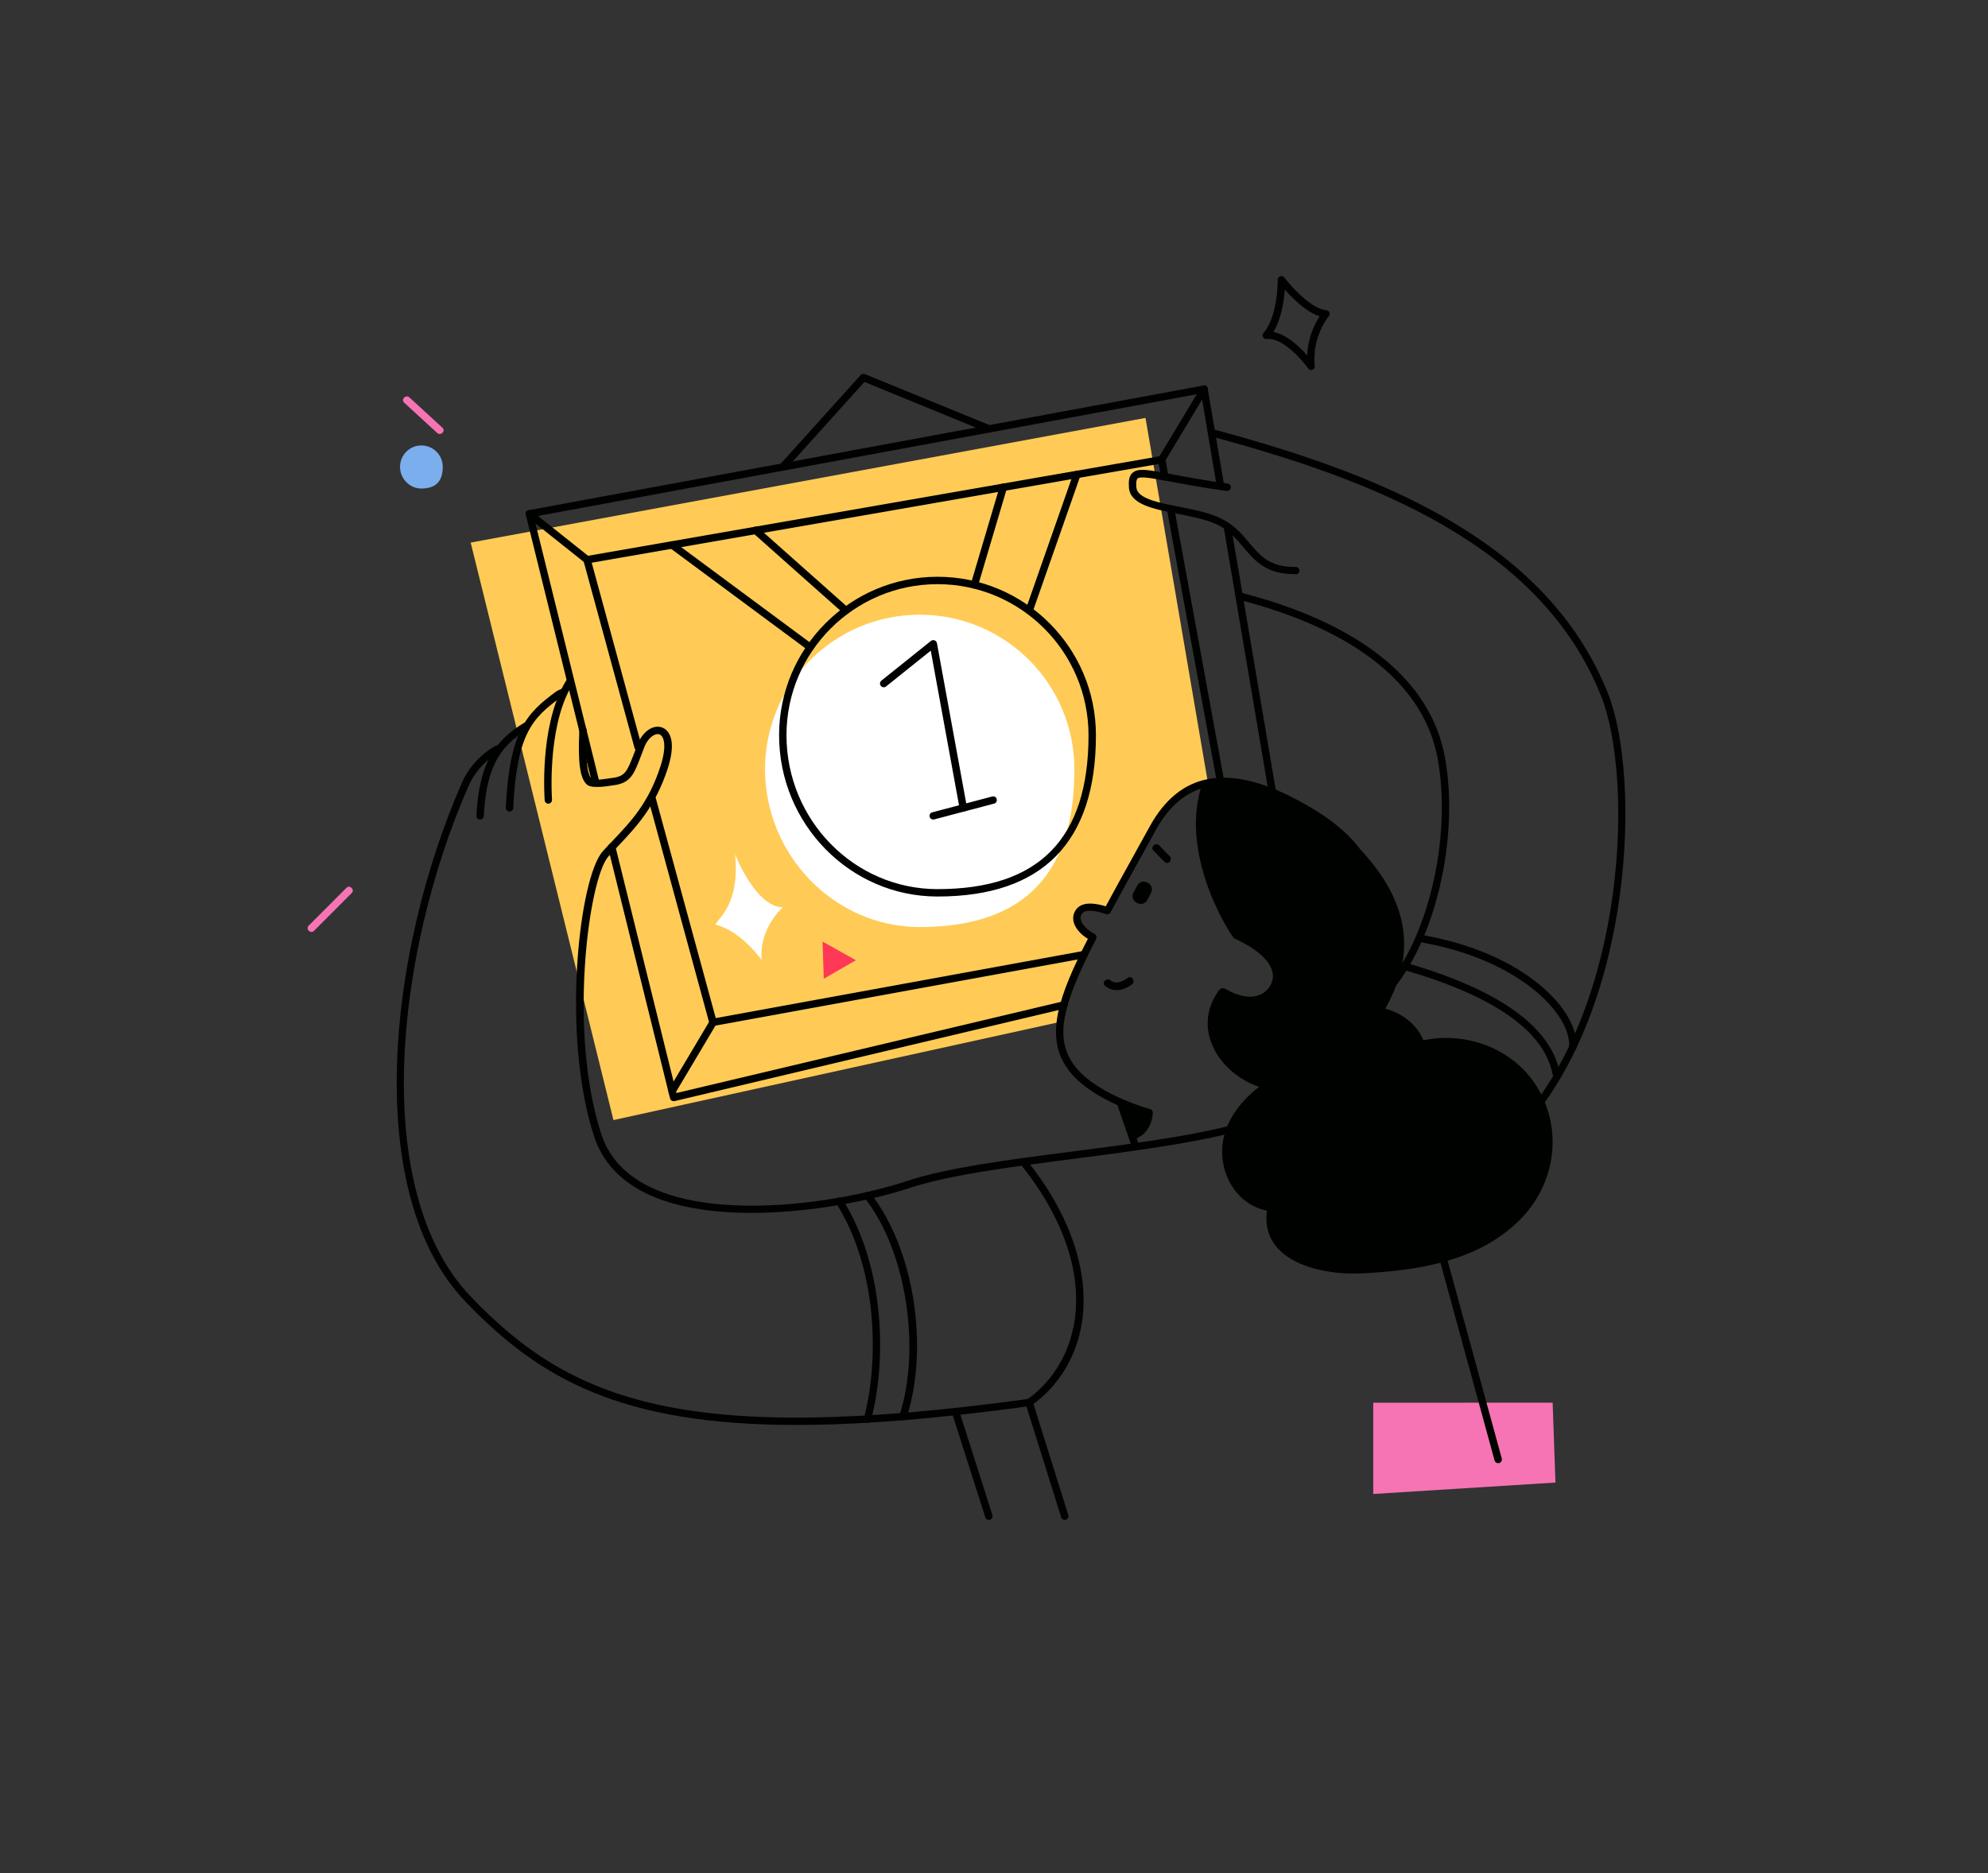 <?xml version="1.0" encoding="UTF-8"?> <!-- Generator: Adobe Illustrator 21.0.2, SVG Export Plug-In . SVG Version: 6.00 Build 0) --> <svg xmlns="http://www.w3.org/2000/svg" xmlns:xlink="http://www.w3.org/1999/xlink" id="Слой_1" x="0px" y="0px" viewBox="0 0 2122 2000" style="enable-background:new 0 0 2122 2000;" xml:space="preserve"><rect x="0" y="0" width="2122" height="2000" fill="#333333" stroke="none"/> <style type="text/css"> .st0{fill:#F674B4;} .st1{fill:#FFCB56;} .st2{fill:#FFFFFF;} .st3{fill:#7BAEED;} .st4{fill:#000200;} .st5{fill:#FF3857;} </style> <g id="Objects"> <polygon class="st0" points="1657.3,1497.6 1465.8,1497.7 1465.8,1595.1 1660.3,1582.9 "></polygon> <path class="st1" d="M1135.7,1065.6c4.4-16.8,38.7-58.9,23.3-72.8c-6.3-5.7-12.5-18.6-6.4-21c2.9-2,26.7-1.9,29.1-0.9 c15.4-17.8,42.5-77.2,48-85.8c15.3-23.8,32.9-42.6,59.6-49.6l-66.6-389.3L502.4,579.3l152.4,616.6l474.9-104.4 C1130.4,1082.5,1133.3,1074.8,1135.7,1065.6z"></path> <path class="st2" d="M1146.8,821.4c0,91.2-35.6,168.4-165.1,168.4c-91.2,0-165.1-77.2-165.1-168.4s73.9-165.1,165.1-165.1 S1146.8,730.2,1146.8,821.4z"></path> <path class="st3" d="M472.6,498.4c0,12.6-4.9,23.2-22.8,23.2c-12.6,0-22.8-10.6-22.8-23.2c0-12.6,10.2-22.8,22.8-22.8 S472.6,485.8,472.6,498.4z"></path> <path class="st4" d="M1399.6,395.1c-1.2,0-2.5-0.6-3.2-1.7c-6.7-9.4-27.9-33.4-44.2-31.4c-1.6,0.2-3.2-0.6-4-2.1 c-0.8-1.4-0.6-3.2,0.5-4.4c15.7-18.4,15.1-56.4,15.1-56.7c0-1.7,1-3.3,2.7-3.8c1.6-0.6,3.4,0,4.4,1.3c7,9.3,28.8,33.6,44.8,34.9 c1.5,0.1,2.8,1.1,3.3,2.4c0.6,1.4,0.3,3-0.7,4.1c-0.2,0.2-18.1,21.5-14.9,53c0.2,1.8-0.9,3.5-2.5,4.1 C1400.5,395,1400.1,395.1,1399.6,395.1z M1359.2,354.4c14.2,2.7,28,15.8,36.1,25.1c0.8-19.7,8.5-34.4,13.3-41.8 c-14.3-4.5-29-19.2-37.2-28.5C1370.6,321,1367.9,340.2,1359.2,354.4z"></path> <path class="st2" d="M835.6,968.7c-18.9,18-24.5,41-22.5,56.4c0,0-21.7-31.1-49.6-38c7.1-10.2,25.8-25.3,21.2-74.8 C784.6,912.3,806.7,968.7,835.6,968.7z"></path> <path class="st0" d="M369.8,947.9c-13.4,13.5-26.9,26.9-40.3,40.4c-3.6,3.6,2,9.2,5.6,5.6c13.4-13.5,26.9-26.9,40.3-40.4 C379,949.9,373.4,944.3,369.8,947.9z"></path> <path class="st0" d="M472.3,456.7c-11.8-10.8-23.6-21.6-35.3-32.4c-3.7-3.4-9.4,2.1-5.6,5.6c11.8,10.8,23.6,21.6,35.3,32.4 C470.5,465.7,476.1,460.1,472.3,456.7z"></path> <polygon class="st5" points="878,1005.3 879.3,1045 913.6,1025.2 "></polygon> </g> <g id="Frame"> <path class="st4" d="M1000.7,957.2c-93.2,0-169.1-77.3-169.1-172.3c0-93.2,75.9-169.1,169.1-169.1s169.1,75.8,169.1,169.1 C1169.8,899.2,1112.9,957.2,1000.7,957.2z M1000.7,623.7c-88.9,0-161.2,72.3-161.2,161.2c0,90.7,72.3,164.4,161.2,164.4 c108.4,0,161.2-53.8,161.2-164.4C1161.8,696,1089.5,623.7,1000.7,623.7z"></path> <path class="st4" d="M1028.2,866.5c-1.9,0-3.5-1.3-3.9-3.2l-30.8-168.6l-47.7,38.2c-1.7,1.4-4.2,1.1-5.6-0.6 c-1.4-1.7-1.1-4.2,0.6-5.6l52.9-42.4c1.1-0.9,2.6-1.1,3.9-0.6c1.3,0.5,2.3,1.6,2.5,3l32,175.1c0.4,2.1-1,4.2-3.2,4.6 C1028.6,866.5,1028.4,866.5,1028.2,866.5z"></path> <path class="st4" d="M996.1,875c-1.7,0-3.4-1.2-3.8-2.9c-0.6-2.1,0.7-4.3,2.8-4.8l64-16.9c2.1-0.6,4.3,0.7,4.8,2.8 c0.6,2.1-0.7,4.3-2.8,4.8l-64,16.9C996.8,875,996.5,875,996.1,875z"></path> <path class="st4" d="M1362.7,876.6c-1.9,0-3.6-1.4-3.9-3.3l-52.5-309.7c-0.4-2.2,1.1-4.2,3.2-4.6c2.1-0.4,4.2,1.1,4.6,3.2 l52.5,309.7c0.4,2.2-1.1,4.2-3.2,4.6C1363.1,876.6,1362.9,876.6,1362.7,876.6z"></path> <path class="st4" d="M1306.7,518.5l-17.6-103.7c-0.2-1-0.8-2-1.6-2.6c-0.9-0.6-1.9-0.8-3-0.6L564.3,544.7c-1.1,0.2-2,0.8-2.6,1.7 c-0.6,0.9-0.8,2-0.5,3.1L632.5,838c0,0.1,0.1,0.2,0.1,0.3c2.5-0.1,5-0.2,7.5-0.3c0.2-0.6,0.2-1.3,0-1.9l-70.3-284.4L1282,420.1 l16.9,99.8c0.4,2.1,2.4,3.6,4.6,3.2C1305.7,522.7,1307.1,520.7,1306.7,518.5z"></path> <path class="st4" d="M719,1175.7c-1.8,0-3.4-1.2-3.8-3l-66.1-267.4c-0.5-2.1,0.8-4.3,2.9-4.8c2.1-0.5,4.3,0.8,4.8,2.9l65.2,263.6 l412.8-97.9c2.1-0.6,4.3,0.8,4.8,2.9c0.5,2.1-0.8,4.3-2.9,4.8l-416.6,98.8C719.6,1175.7,719.3,1175.7,719,1175.7z"></path> <path class="st4" d="M1160.6,1016.4c-0.9-1-2.2-1.5-3.6-1.2l-393,71.8l-64.3-235.9c-0.6-2.1-2.7-3.3-4.9-2.8 c-2.1,0.6-3.4,2.8-2.8,4.9l65.2,239.4c0.5,1.7,2.1,2.9,3.8,2.9c0.2,0,0.5,0,0.7-0.1l394.6-72.1 C1157.8,1021,1159.3,1018.8,1160.6,1016.4z"></path> <path class="st4" d="M681.2,801.9c-1.7,0-3.3-1.2-3.8-2.9l-54.6-200.3c-0.3-1.1-0.1-2.2,0.5-3.2c0.6-0.9,1.6-1.6,2.7-1.8 l613.3-106.8c2.2-0.4,4.2,1,4.6,3.2l3.3,18.2c0.4,2.1-1,4.2-3.2,4.6c-2.1,0.4-4.2-1-4.6-3.2l-2.6-14.3L631.6,600.8L685,796.9 c0.6,2.1-0.7,4.3-2.8,4.9C681.9,801.9,681.5,801.9,681.2,801.9z"></path> <path class="st4" d="M1309.8,876.5c-1.9,0-3.5-1.3-3.9-3.2l-60.3-329.4c-0.4-2.1,1-4.2,3.2-4.6c2.1-0.3,4.2,1,4.6,3.2l60.3,329.4 c0.4,2.1-1,4.2-3.2,4.6C1310.2,876.4,1310,876.5,1309.8,876.5z"></path> <path class="st4" d="M626.6,601.6c-0.9,0-1.7-0.3-2.5-0.9l-61.6-49c-1.7-1.4-2-3.9-0.6-5.6c1.4-1.7,3.8-2,5.6-0.6l61.6,49 c1.7,1.4,2,3.9,0.6,5.6C628.9,601.1,627.8,601.6,626.6,601.6z"></path> <path class="st4" d="M1239.9,494.7c-0.7,0-1.4-0.2-2-0.6c-1.9-1.1-2.5-3.6-1.3-5.4l45.4-75.3c1.1-1.9,3.5-2.5,5.4-1.4 c1.9,1.1,2.5,3.6,1.3,5.4l-45.4,75.3C1242.5,494.1,1241.2,494.7,1239.9,494.7z"></path> <path class="st4" d="M717.4,1169.1c-0.7,0-1.4-0.2-2-0.6c-1.9-1.1-2.5-3.5-1.4-5.4l43.8-73.6c1.1-1.9,3.5-2.5,5.4-1.4 c1.9,1.1,2.5,3.5,1.4,5.4l-43.8,73.6C720.1,1168.4,718.7,1169.1,717.4,1169.1z"></path> <path class="st4" d="M902.8,655.8c-0.9,0-1.9-0.3-2.6-1l-96.3-85.6c-1.6-1.5-1.8-4-0.3-5.6c1.5-1.6,3.9-1.8,5.6-0.3l96.3,85.6 c1.6,1.5,1.8,4,0.3,5.6C905,655.4,903.9,655.8,902.8,655.8z"></path> <path class="st4" d="M864.8,695c-0.8,0-1.6-0.3-2.4-0.8L715,585c-1.8-1.3-2.1-3.8-0.8-5.5c1.3-1.7,3.8-2.1,5.5-0.8l147.4,109.2 c1.8,1.3,2.1,3.8,0.8,5.5C867.2,694.4,866,695,864.8,695z"></path> <path class="st4" d="M1040.1,628.4c-0.4,0-0.7-0.1-1.1-0.2c-2.1-0.6-3.3-2.8-2.7-4.9l30.9-104.3c0.6-2.1,2.8-3.3,4.9-2.7 c2.1,0.6,3.3,2.8,2.7,4.9l-30.9,104.3C1043.3,627.3,1041.8,628.4,1040.1,628.4z"></path> <path class="st4" d="M1098.6,655.8c-0.4,0-0.9-0.1-1.3-0.2c-2.1-0.7-3.1-3-2.4-5l50.9-145.3c0.7-2.1,3-3.2,5-2.4 c2.1,0.7,3.1,3,2.4,5l-50.9,145.3C1101.7,654.8,1100.2,655.8,1098.6,655.8z"></path> <path class="st4" d="M835.5,502.5c-0.9,0-1.9-0.3-2.6-1c-1.6-1.5-1.7-4-0.3-5.6l86.1-95.5c1.1-1.2,2.9-1.6,4.4-1l133.9,54.8 c2,0.8,3,3.1,2.2,5.2c-0.8,2-3.2,3-5.2,2.2l-131.3-53.8l-84.2,93.4C837.7,502.1,836.6,502.5,835.5,502.5z"></path> </g> <g id="Woman"> <g id="Head"> <path class="st4" d="M1203.9,1044c-5.1,3.8-12.9,7.6-18.5,2.7c-4-3.5-9.9,2.4-5.9,5.9c8.6,7.5,20.1,4.8,28.6-1.4 C1212.4,1048.1,1208.2,1040.9,1203.9,1044z"></path> <path class="st4" d="M1228.6,953.4l-3.9,7.4c-5,9.5-19.8,1.7-14.8-7.8l3.9-7.4C1218.8,936.1,1233.6,943.9,1228.6,953.4z"></path> <path class="st4" d="M1237.4,902.6c3.7,3.5,6.8,7.8,10.7,11c4.1,3.4-0.4,10.4-4.5,7c-4.5-3.7-8.1-8.3-12.4-12.4 C1227.4,904.5,1233.5,898.9,1237.4,902.6z"></path> <path class="st4" d="M1643.3,1165.1c-24.1-44-75.9-64.4-123.9-54.4c-7.6-17.7-23-28.9-40.7-33.8c24-43.2,38-101-26.8-170.1 c-14.1-19.1-36.7-36.7-67.8-53.1c-73.7-38.9-125.1-29.4-157.1,29.1c-7.6,13.8-14.3,26-20.6,37.3c-9.4,16.9-17.6,31.7-26.1,47.6 c-7.4-2.4-24.1-6.5-31.4,3c-3,3.9-4,8.5-3,13.2c1.5,6.7,7.1,13.4,15.3,18.5c-31.8,62-44.8,102.3-23.8,135.6 c12.2,19.3,35.6,33.1,55.3,41.9l15,43.3c0.6,1.6,2.1,2.6,3.7,2.6c0.4,0,0.9-0.1,1.3-0.2c2.1-0.7,3.1-3,2.4-5.1l-1.8-5.1 c17-7.6,17.2-26.6,17.2-27.5c0-1.8-1.2-3.4-2.9-3.8c-0.6-0.2-62.3-16.7-83.5-50.4c-17.2-27.3-10.7-60.4,25.9-131.1c0,0,0,0,0,0 c0,0,0,0,0,0c0,0,0,0,0,0c0-0.1,0.1-0.2,0.1-0.3c0.1-0.2,0.1-0.3,0.2-0.5c0-0.1,0-0.2,0-0.3c0-0.2,0.1-0.3,0.1-0.5 c0-0.1,0-0.2,0-0.3c0-0.2,0-0.3,0-0.5c0-0.1,0-0.2-0.1-0.3c0-0.2-0.1-0.3-0.1-0.5c0-0.1-0.1-0.2-0.1-0.3c-0.1-0.1-0.1-0.3-0.2-0.4 c-0.1-0.1-0.1-0.2-0.2-0.3c-0.1-0.1-0.2-0.2-0.2-0.4c-0.1-0.1-0.2-0.2-0.2-0.2c-0.1-0.1-0.2-0.2-0.3-0.3c-0.1-0.1-0.2-0.1-0.3-0.2 c-0.1-0.1-0.2-0.2-0.4-0.2c-7.8-4.1-13.5-10.1-14.7-15.2c-0.5-2.4,0-4.6,1.5-6.7c4.1-5.4,19-1.8,25.5,0.8c0,0,0.1,0,0.2,0 c0.2,0.1,0.3,0.1,0.5,0.1c0.1,0,0.2,0,0.3,0c0.2,0,0.4,0,0.5,0c0.1,0,0.2,0,0.2,0c0.2,0,0.4,0,0.5-0.1c0.1,0,0.2,0,0.2,0 c0.2,0,0.3-0.1,0.5-0.2c0.1,0,0.2-0.1,0.2-0.1c0.1-0.1,0.3-0.1,0.4-0.2c0.1-0.1,0.2-0.1,0.2-0.2c0.1-0.1,0.2-0.2,0.4-0.3 c0.1-0.1,0.2-0.1,0.2-0.2c0.1-0.1,0.2-0.2,0.3-0.3c0.1-0.1,0.1-0.2,0.2-0.3c0-0.1,0.1-0.1,0.1-0.2c9-17,17.7-32.5,27.6-50.5 c6.3-11.4,13.1-23.5,20.6-37.3c12.6-22.9,28.5-37.6,47.9-44.2c-21.8,75.7,33.6,158.8,35.6,159.7c22.5,10.4,36.4,22,40.3,33.6 c1.9,5.6,1.5,11.1-1.3,16.4c-1.7,3.2-5.8,9-14.2,11.4c-9.3,2.7-20.8,0.2-33.4-7c-1.3-0.8-4.7-2.6-7.8,1.7 c-29.5,40.9,1,88.6,43.2,102.5c-21.8,17.1-39.2,40.2-39.5,68.6c-0.3,29.7,18.4,57.9,47.8,63.7c-7.2,54.4,57.6,68.9,99.7,67 c58.9-2.7,123.3-12.2,167.7-54.7C1658,1268.9,1669.1,1212.1,1643.3,1165.1z"></path> </g> <g id="Body"> <path class="st4" d="M1055.5,1622.8c-1.7,0-3.2-1.1-3.8-2.8l-35.6-111.6c-0.7-2.1,0.5-4.3,2.6-5c2.1-0.6,4.3,0.5,5,2.6l35.6,111.6 c0.7,2.1-0.5,4.3-2.6,5C1056.3,1622.7,1055.9,1622.8,1055.5,1622.8z"></path> <path class="st4" d="M1136.5,1622.8c-1.7,0-3.2-1.1-3.8-2.8l-38-121.3c-0.7-2.1,0.5-4.3,2.6-5c2.1-0.7,4.3,0.5,5,2.6l38,121.3 c0.7,2.1-0.5,4.3-2.6,5C1137.3,1622.8,1136.9,1622.8,1136.5,1622.8z"></path> <path class="st4" d="M1599.1,1562.2c-1.7,0-3.3-1.2-3.8-2.9l-60.4-220.7c-0.6-2.1,0.7-4.3,2.8-4.9c2.1-0.5,4.3,0.7,4.9,2.8 l60.4,220.7c0.6,2.1-0.7,4.3-2.8,4.9C1599.8,1562.1,1599.5,1562.2,1599.1,1562.2z"></path> </g> <g id="Hand_1"> <path class="st4" d="M802.1,1295c-41.9,0-82.6-5.9-113.7-21.5c-27.3-13.7-45.5-33.7-54-59.5c-35.7-107.8-16.3-277.3,9.1-305.2 c3.5-3.9,7.1-7.7,10.7-11.4c19.7-20.8,38.3-40.4,51-79.9c6.5-20.3,3.9-31.5-1.3-33.4c-4.5-1.6-12,3.2-15.9,13 c-1.5,3.8-2.8,7.2-4,10.4c-7.6,19.9-11.1,29-30.5,31.1c-2.5,0.3-21.3,4-26.9-0.8c-7.5-6.5-9.9-23.4-8.2-58.1 c0.1-2.2,2-3.9,4.1-3.8c2.2,0.1,3.9,2,3.8,4.1c-1.5,30.3,0.3,47.3,5.5,51.7c2.5,2.2,18.1-0.7,20.9-1c14.6-1.6,16.6-6.8,24-26 c1.2-3.2,2.5-6.6,4.1-10.5c5.4-13.4,16.5-20.9,25.9-17.5c4.2,1.5,17.1,9.1,6.2,43.3c-13.3,41.2-33.4,62.4-52.8,83 c-3.5,3.7-7.1,7.4-10.6,11.3c-21.1,23.2-43.5,188.4-7.4,297.3c7.9,23.7,24.7,42.2,50.1,54.9c75.4,37.8,209.2,16.7,275.7-5.5 c43-14.3,108.5-22.8,177.8-31.7c73.2-9.5,149-19.2,198-36.6c2.1-0.7,4.3,0.4,5,2.4c0.7,2.1-0.3,4.3-2.4,5.1 c-49.8,17.6-126,27.4-199.6,37c-68.9,8.9-134,17.3-176.3,31.4C929.6,1281.9,864.5,1295,802.1,1295z"></path> <path class="st4" d="M1096.4,1239.3c-3.2,0.4-6.4,0.6-9.6,0.6c0.1,0.1,0.1,0.2,0.2,0.3c45.8,55.5,67.3,114.9,60.4,167.2 c-4.7,35.5-22.5,66.2-50.3,86.3c-366.6,50.1-488,2.4-594.9-109.7c-107.2-112.3-81-364.7-1.9-545.2c10.2-23.3,30.7-34.6,30.9-34.7 c1.9-1,6.8-7.1,5.8-9s-7.6,1-9.5,2c-0.9,0.5-23.1,12.6-34.4,38.5c-80.1,182.8-106.1,439.1,3.4,553.8 c79.8,83.5,167.1,132,353.8,132c68.2,0,149.7-6.5,248.9-20.1c0.6-0.1,1.2-0.3,1.8-0.7c30.1-21.4,49.4-54.2,54.4-92.3 C1162.2,1355.3,1141.3,1295.4,1096.4,1239.3z"></path> <path class="st4" d="M1098.6,1497.6L1098.6,1497.6L1098.6,1497.6z"></path> <path class="st4" d="M963.9,1516.6c-0.4,0-0.8-0.1-1.2-0.2c-2.1-0.7-3.2-2.9-2.6-5c23.4-73,6.7-177.2-37.3-232.5 c-1.4-1.7-1.1-4.2,0.6-5.6c1.7-1.4,4.2-1.1,5.6,0.6c46.2,58.1,63.2,163.4,38.7,239.8C967.1,1515.5,965.5,1516.6,963.9,1516.6z"></path> <path class="st4" d="M925.9,1519.3c-0.3,0-0.7,0-1-0.1c-2.1-0.6-3.4-2.7-2.8-4.8c16.5-62.2,14.4-160.6-29.6-229.7 c-1.2-1.8-0.6-4.3,1.2-5.5c1.9-1.2,4.3-0.6,5.5,1.2c45.2,71,47.5,172.1,30.5,235.9C929.2,1518.2,927.6,1519.3,925.9,1519.3z"></path> <path class="st4" d="M585.3,858.1c-2,0-3.8-1.6-3.9-3.7c-0.2-3.1-5.5-75.9,20.3-123.3c1-1.9,5.5-9.9,7.4-8.9 c1.9,1.1,0.6,10.7-0.5,12.7c-24.7,45.3-19.4,118.1-19.4,118.9c0.2,2.2-1.5,4.1-3.6,4.2C585.5,858.1,585.4,858.1,585.3,858.1z"></path> <path class="st4" d="M543.9,866.5c-0.1,0-0.1,0-0.2,0c-2.2-0.1-3.9-2-3.8-4.1c4-83.1,22.9-101.3,53.5-123.9 c1.7-1.3,10.2-5.5,11.5-3.8c1.3,1.8-5,8.8-6.8,10.1c-29.6,21.9-46.5,38.2-50.3,118C547.7,864.9,546,866.5,543.9,866.5z"></path> <path class="st4" d="M512.4,875c-0.1,0-0.1,0-0.2,0c-2.2-0.1-3.9-2-3.7-4.2c2.8-51.7,16.7-78.6,51.2-99.2c1.9-1.1,4.3-0.5,5.4,1.4 c1.1,1.9,0.5,4.3-1.4,5.4c-32.3,19.2-44.7,43.6-47.3,92.9C516.2,873.4,514.5,875,512.4,875z"></path> </g> <g id="Hand_2"> <path class="st4" d="M1381.6,613c-30.2,0-42.4-14.5-54.3-28.6c-6.8-8.1-13.9-16.4-24.6-22.5c-11.8-6.6-28.9-10-45.5-13.3 c-26.3-5.2-51.1-10.1-52.2-28.2c-0.4-6-0.2-12,3.9-15.6c6-5.3,16.4-3.3,41.8,1.5c14.3,2.7,34,6.4,59.7,10c2.2,0.3,3.7,2.3,3.4,4.5 c-0.3,2.2-2.3,3.6-4.5,3.4c-25.9-3.6-45.6-7.3-60-10c-19.3-3.6-32-6-35.1-3.3c-1.2,1.1-1.6,4.1-1.3,9.2 c0.8,12.1,22.7,16.4,45.9,21c17.2,3.4,35,6.9,47.9,14.2c12,6.7,19.5,15.6,26.8,24.3c11.8,14,22.1,26.1,49.4,25.7c0,0,0,0,0.1,0 c2.2,0,3.9,1.7,4,3.9c0,2.2-1.7,4-3.9,4C1382.5,613,1382,613,1381.6,613z"></path> <path class="st4" d="M1624.8,1204.9c-0.9,0-1.9-0.3-2.6-1c-1.6-1.5-1.8-3.9-0.3-5.6c114.9-129.5,121.7-368.3,87.1-455.2 c-64.7-162.6-245.7-231.1-414.2-276.6c-2.1-0.6-3.4-2.7-2.8-4.9c0.6-2.1,2.8-3.4,4.8-2.8c170.4,46.1,353.5,115.6,419.5,281.4 c35.2,88.5,28.3,331.6-88.5,463.4C1627,1204.4,1625.9,1204.9,1624.8,1204.9z"></path> <path class="st4" d="M1481,1061.2c-0.9,0-1.9-0.3-2.6-1c-1.6-1.4-1.8-3.9-0.4-5.6c46.5-52.9,71.5-159.8,56.8-243.4 c-14-79.6-87.7-138.8-213.1-171.1c-2.1-0.5-3.4-2.7-2.8-4.8s2.7-3.4,4.8-2.8c128.7,33.1,204.4,94.4,218.9,177.4 c15,85.7-10.7,195.5-58.7,249.9C1483.2,1060.8,1482.1,1061.2,1481,1061.2z"></path> <path class="st4" d="M1678.7,1122.2c-0.1,0-0.2,0-0.3,0c-2.2-0.2-3.8-2.1-3.6-4.3c2.9-34.2-52.5-93.9-160.2-112.2 c-2.2-0.4-3.6-2.4-3.2-4.6c0.4-2.2,2.4-3.6,4.6-3.2c113.7,19.4,169.9,82.5,166.7,120.7C1682.5,1120.6,1680.8,1122.2,1678.7,1122.2 z"></path> <path class="st4" d="M1661.2,1150.5c-1.9,0-3.5-1.3-3.9-3.2c-8.8-45.9-61.5-83.3-156.6-111.1c-2.1-0.6-3.3-2.8-2.7-4.9 c0.6-2.1,2.8-3.3,4.9-2.7c98.2,28.7,152.7,68.1,162.2,117.2c0.4,2.1-1,4.2-3.1,4.6C1661.7,1150.5,1661.4,1150.5,1661.2,1150.5z"></path> </g> </g> </svg> 